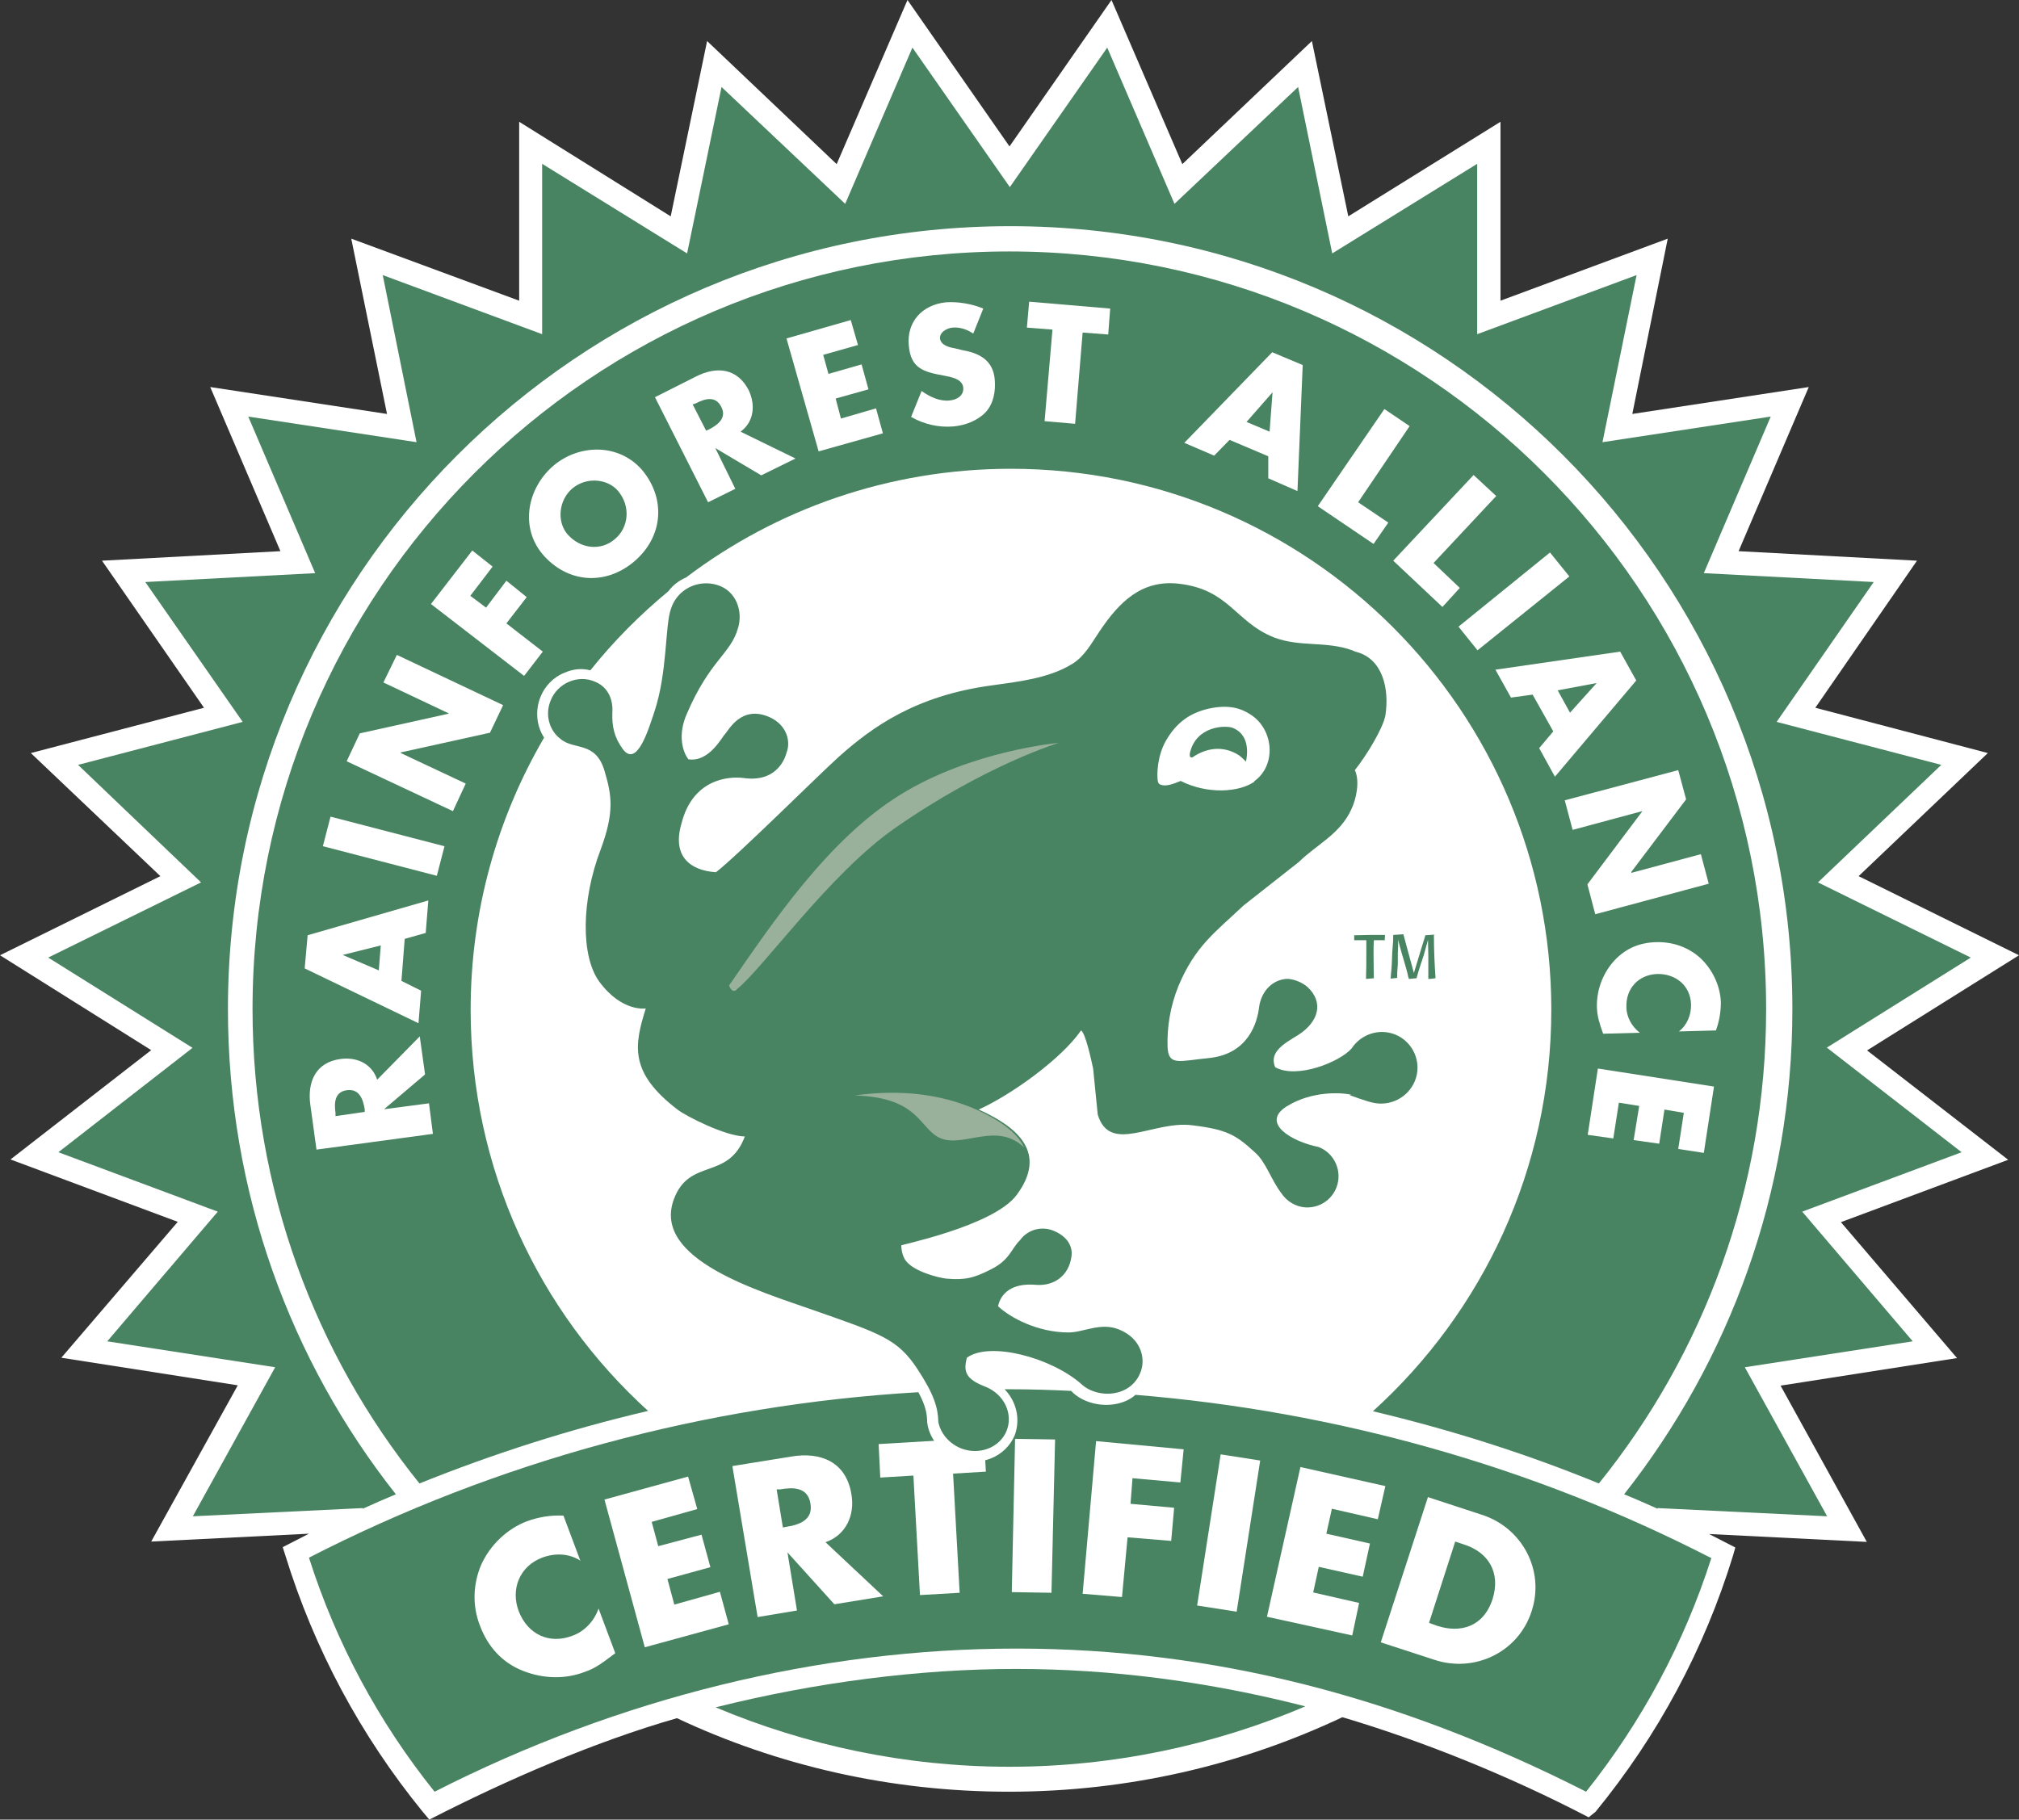 <?xml version="1.0"?>
<svg xmlns="http://www.w3.org/2000/svg" width="71" height="64" viewBox="0 0 213 192" fill="none">
<rect x="0" y="0" width="213" height="192" fill="#333333" stroke="none"/>
<g clip-path="url(#clip0_1_21)">
<path d="M197.015 110.808L213 100.797L196.08 92.45L209.713 79.46L191.513 74.68L202.239 59.162L183.417 58.158L190.821 40.839L172.206 43.679L175.943 25.182L158.297 31.729V12.851L142.242 22.827L138.402 4.33L124.734 17.319L117.261 0L106.5 15.449L95.739 0L88.266 17.319L74.598 4.33L70.758 22.827L54.772 12.851V31.729L37.057 25.182L40.828 43.679L22.179 40.839L29.583 58.158L10.761 59.162L21.521 74.68L3.252 79.46L16.92 92.45L0 100.797L15.951 110.808L1.107 122.342L18.753 128.924L6.47 143.264L25.085 146.174L15.951 162.661L32.594 161.83C31.936 162.176 29.826 163.25 29.826 163.25L30.102 164.116C33.147 173.988 38.026 183.098 44.565 191.134L45.292 192C53.527 187.774 62.73 183.791 71.415 181.297C82.037 186.285 93.906 189.056 106.431 189.056C118.956 189.056 130.928 186.25 141.619 181.193C150.131 183.721 159.231 187.393 167.604 191.758L168.331 191.169C174.905 183.133 179.784 174.057 182.828 164.151L183.071 163.285C183.071 163.285 180.96 162.211 180.303 161.865L196.945 162.696L187.846 146.208L206.461 143.299L194.212 128.958L211.858 122.377L196.98 110.843L197.015 110.808Z" fill="white"/>
<path d="M192.69 110.565L207.914 101.04L191.79 93.108L204.8 80.707L187.43 76.17L197.672 61.414L179.749 60.478L186.808 43.956L169.058 46.658L172.656 29.027L155.84 35.262V17.285L140.547 26.741L136.948 9.179L123.904 21.51L116.811 5.023L106.535 19.744L96.258 5.023L89.165 21.51L76.121 9.179L72.488 26.741L57.194 17.285V35.262L40.379 29.027L43.943 46.658L26.192 43.956L33.251 60.478L15.328 61.414L25.604 76.17L8.235 80.707L21.21 93.108L5.086 101.04L20.31 110.565L6.159 121.58L22.975 127.85L11.314 141.532L29.03 144.268L20.345 159.994L38.268 159.128V159.198C39.41 158.678 40.586 158.158 41.763 157.673C30.656 143.61 24.047 125.841 24.047 106.478C24.047 60.859 60.966 23.866 106.569 23.866C152.173 23.866 189.091 60.859 189.091 106.478C189.091 125.806 182.448 143.576 171.341 157.673C172.552 158.158 173.694 158.678 174.87 159.198V159.128L192.759 159.994L184.074 144.268L201.789 141.532L190.129 127.85L206.945 121.58L192.759 110.565H192.69Z" fill="#488461"/>
<path d="M75.498 180.154C85.048 184.172 95.532 186.423 106.5 186.423C117.468 186.423 128.125 184.137 137.71 180.05C127.572 177.452 117.33 176.101 107.157 176.101C96.985 176.101 85.982 177.521 75.498 180.154ZM106.5 26.533C62.385 26.533 26.642 62.314 26.642 106.478C26.642 125.425 33.251 142.883 44.254 156.53C52.074 153.378 60.101 150.815 68.37 148.875C56.848 138.415 49.652 123.347 49.652 106.547C49.652 96.052 52.489 86.249 57.402 77.832C56.606 76.62 56.433 74.992 57.021 73.537C57.471 72.394 58.406 71.424 59.582 70.974C60.447 70.593 61.416 70.489 62.281 70.731C64.737 67.649 67.505 64.877 70.516 62.383C71 61.725 71.657 61.24 72.384 60.929C81.899 53.724 93.802 49.464 106.638 49.464C138.125 49.464 163.66 75.026 163.66 106.547C163.66 123.347 156.394 138.449 144.837 148.91C153.003 150.85 160.996 153.378 168.677 156.53C179.714 142.848 186.323 125.425 186.323 106.478C186.323 62.314 150.546 26.533 106.465 26.533" fill="#488461"/>
<path d="M180.441 164.359C161.688 154.729 140.997 148.91 119.787 147.178C119.337 147.594 118.714 147.905 118.022 148.079C116.361 148.494 114.458 148.079 113.247 147.005C113.178 146.936 113.074 146.832 113.005 146.762C110.86 146.658 108.68 146.589 106.535 146.589C106.362 146.589 106.154 146.589 105.981 146.589C107.227 147.871 107.676 149.741 107.054 151.439C106.085 153.759 103.317 154.868 100.86 153.863C99.303 153.24 98.161 151.958 97.85 150.33V150.226L97.815 150.122C97.815 149.187 97.642 148.286 96.881 146.901C74.46 148.217 52.42 154.175 32.594 164.359C35.465 173.365 39.929 181.678 45.846 189.056C65.291 179.149 86.466 173.953 107.227 173.953C127.987 173.953 147.64 179.045 167.327 189.056C173.21 181.678 177.673 173.365 180.545 164.393L180.441 164.359Z" fill="#488461"/>
<path d="M61.277 164.705C60.066 163.908 58.578 163.839 57.194 164.359C54.807 165.259 53.838 167.719 54.738 170.039C55.672 172.429 57.921 173.538 60.378 172.603C61.658 172.152 62.696 171.044 63.146 169.728L64.91 174.438C63.734 175.304 62.938 175.997 61.693 176.413C59.617 177.209 57.298 177.14 55.188 176.309C52.973 175.443 51.451 173.746 50.62 171.494C49.825 169.45 49.894 167.164 50.759 165.121C51.693 163.042 53.492 161.31 55.603 160.514C56.848 160.064 58.129 159.856 59.444 159.925L61.208 164.636L61.277 164.705Z" fill="white"/>
<path d="M63.769 158.228L68.024 173.815L76.882 171.39L75.948 167.961L71.138 169.312L70.412 166.61L74.944 165.363L74.01 161.934L69.443 163.146L68.751 160.583L73.56 159.232L72.592 155.803L63.769 158.228Z" fill="white"/>
<path d="M93.144 168.446L88.023 169.277L83.076 163.804L84.079 169.935L79.927 170.628L77.263 154.695L83.491 153.69C86.57 153.17 89.269 154.244 89.823 157.673C90.203 159.856 89.269 161.969 87.089 162.731L93.179 168.446H93.144ZM82.591 161.172L82.972 161.103C84.321 160.895 85.809 160.375 85.498 158.643C85.221 156.911 83.664 156.911 82.314 157.154H81.934L82.591 161.172Z" fill="white"/>
<path d="M92.694 152.374L92.867 155.907L96.362 155.699L97.054 168.307L101.241 168.065L100.549 155.491L104.009 155.283L103.801 151.716L92.694 152.374Z" fill="white"/>
<path d="M106.742 167.996L110.929 168.065L111.309 151.889L107.088 151.82L106.742 167.996Z" fill="white"/>
<path d="M114.216 168.169L118.368 168.515L118.956 162.211L123.558 162.592L123.869 159.094L119.268 158.678L119.475 155.976L124.527 156.426L124.873 152.928L115.634 152.062L114.216 168.169Z" fill="white"/>
<path d="M128.778 153.46L126.294 169.409L130.465 170.06L132.948 154.111L128.778 153.46Z" fill="white"/>
<path d="M133.661 170.594L142.657 172.568L143.384 169.139L138.54 168.03L139.128 165.329L143.765 166.368L144.526 162.869L139.924 161.83L140.512 159.198L145.356 160.306L146.152 156.808L137.191 154.798L133.661 170.594Z" fill="white"/>
<path d="M150.685 157.985L156.29 159.821C160.58 161.172 163.002 165.71 161.584 170.005C160.2 174.334 155.563 176.551 151.308 175.131L145.668 173.295L150.65 157.951L150.685 157.985ZM150.789 171.252L151.654 171.563C154.041 172.325 156.498 171.702 157.466 168.723C158.331 165.952 157.051 163.804 154.456 162.973L153.522 162.661L150.754 171.252H150.789Z" fill="white"/>
<path d="M146.152 99.204H144.941C144.906 99.862 144.906 99.931 144.906 100.555C144.906 102.218 144.941 102.876 144.941 103.222C144.56 103.257 144.526 103.257 144.145 103.291H144.111C144.145 102.356 144.145 101.421 144.145 100.486V99.204H142.865C142.865 98.962 142.865 98.892 142.865 98.684H142.9L144.595 98.65C145.114 98.65 145.598 98.65 146.083 98.65H146.117C146.117 98.927 146.083 98.996 146.083 99.169L146.152 99.204Z" fill="#488461"/>
<path d="M151.273 98.65C151.273 100.174 151.342 101.698 151.446 103.222H151.411C151.1 103.257 151.065 103.291 150.719 103.291H150.685V100.867L150.65 99.169C150.546 99.55 150.442 99.897 150.2 100.797L149.889 101.733C149.647 102.46 149.577 102.737 149.439 103.222H149.404C149.058 103.257 149.024 103.257 148.678 103.291H148.643C148.643 103.291 148.539 103.049 148.539 102.945C148.505 102.737 148.228 101.733 148.159 101.525L147.882 100.59C147.64 99.654 147.571 99.55 147.501 99.135C147.501 99.793 147.501 99.931 147.467 100.59V101.733C147.398 102.529 147.398 102.703 147.398 103.187C147.086 103.222 147.017 103.222 146.74 103.257H146.706C146.706 103.257 146.74 102.945 146.74 102.806C146.844 102.01 146.844 101.248 146.879 100.486C146.982 99.308 146.982 99.204 146.982 98.65C147.501 98.615 147.605 98.615 148.055 98.581C148.228 99.169 148.297 99.55 148.436 100.001L149.162 102.668L149.993 99.931C150.269 99.066 150.269 99.031 150.373 98.684C150.823 98.65 150.927 98.65 151.377 98.615H151.411L151.273 98.65Z" fill="#488461"/>
<path d="M44.288 109.388L44.842 113.371L40.517 117.043L45.257 116.419L45.672 119.641L33.389 121.303L32.732 116.523C32.421 114.133 33.32 112.089 35.915 111.743C37.611 111.501 39.237 112.228 39.79 113.925L44.288 109.353V109.388ZM38.476 117.355V117.043C38.303 116.004 37.922 114.861 36.607 115.034C35.258 115.207 35.258 116.419 35.396 117.458V117.77L38.51 117.32L38.476 117.355Z" fill="white"/>
<path d="M36.157 100.763L40.171 99.758L39.963 102.391L36.157 100.763ZM32.455 98.684L32.144 102.183L44.15 107.968L44.427 104.538L42.351 103.499L42.697 99.066L44.911 98.442L45.188 95.013L32.455 98.684Z" fill="white"/>
<path d="M34.87 86.17L34.062 89.288L46.085 92.412L46.894 89.294L34.87 86.17Z" fill="white"/>
<path d="M40.448 72.013L47.333 75.269V75.304L37.957 77.382L36.573 80.326L47.783 85.591L49.133 82.682L42.282 79.46V79.391L51.693 77.313L53.077 74.403L41.867 69.103L40.448 72.013Z" fill="white"/>
<path d="M45.465 63.734L55.291 71.32L57.264 68.757L53.423 65.778L55.568 63.007L53.423 61.275L51.278 64.115L49.617 62.868L51.97 59.786L49.825 58.088L45.465 63.734Z" fill="white"/>
<path d="M67.748 49.602C70.308 52.685 69.927 56.703 66.882 59.266C63.838 61.829 59.824 61.518 57.229 58.469C54.807 55.56 55.672 51.472 58.371 49.152C61.104 46.831 65.291 46.762 67.748 49.602ZM59.824 56.322C61.208 57.95 63.422 58.158 64.876 56.876C66.329 55.664 66.571 53.412 65.187 51.784C64.08 50.503 61.865 50.295 60.378 51.542C58.925 52.789 58.752 55.006 59.824 56.322Z" fill="white"/>
<path d="M83.906 48.39L80.308 50.156L75.463 47.281L77.574 51.576L74.702 52.997L69.097 41.912L73.422 39.73C75.602 38.622 77.782 38.83 78.993 41.185C79.719 42.744 79.546 44.51 78.128 45.549L83.871 48.355L83.906 48.39ZM74.495 45.445L74.806 45.307C75.74 44.822 76.709 44.094 76.086 42.917C75.463 41.705 74.322 42.086 73.387 42.57L73.076 42.674L74.495 45.445Z" fill="white"/>
<path d="M82.972 35.712L86.363 47.628L93.144 45.722L92.418 43.09L88.715 44.164L88.162 42.051L91.622 41.081L90.895 38.449L87.401 39.453L86.847 37.444L90.515 36.405L89.753 33.772L82.972 35.712Z" fill="white"/>
<path d="M102.659 35.193C102.002 34.742 101.241 34.5 100.48 34.569C99.857 34.638 99.13 35.054 99.165 35.712C99.269 36.44 100.134 36.647 100.722 36.751L101.587 36.959C103.351 37.271 104.77 38.033 104.943 40.042C105.047 41.254 104.839 42.571 103.974 43.506C103.109 44.406 101.794 44.891 100.583 44.995C99.026 45.134 97.435 44.753 96.12 43.991L97.227 41.254C98.092 41.878 99.13 42.363 100.168 42.259C100.964 42.189 101.691 41.739 101.621 40.908C101.552 39.973 100.272 39.765 99.545 39.626C97.469 39.245 96.085 38.899 95.878 36.474C95.635 33.98 97.262 32.179 99.753 31.902C101.033 31.798 102.59 32.075 103.732 32.56L102.694 35.158L102.659 35.193Z" fill="white"/>
<path d="M108.334 34.569L111.033 34.777L110.202 44.441L113.42 44.718L114.216 35.089L116.915 35.296L117.122 32.56L108.576 31.833L108.334 34.569Z" fill="white"/>
<path d="M131.516 44.51L134.25 41.393L133.938 45.549L131.481 44.51H131.516ZM124.942 46.727L128.091 48.078L129.717 46.415L133.8 48.147V50.468L136.879 51.819L137.433 38.518L134.215 37.167L124.977 46.692L124.942 46.727Z" fill="white"/>
<path d="M139.024 53.412L144.906 57.396L146.463 55.144L143.28 52.997L148.712 44.961L146.048 43.159L139.024 53.412Z" fill="white"/>
<path d="M146.982 59.162L152.173 64.046L154.006 62.037L151.238 59.405L157.847 52.338L155.46 50.122L146.982 59.162Z" fill="white"/>
<path d="M153.868 66.124L155.875 68.618L165.563 60.825L163.521 58.296L153.868 66.124Z" fill="white"/>
<path d="M164.317 72.844L168.4 72.082H168.435L165.632 75.2L164.352 72.879L164.317 72.844ZM157.743 70.627L159.404 73.606L161.688 73.295L163.867 77.174L162.38 78.941L164.04 81.954L172.621 71.805L170.926 68.757L157.778 70.662L157.743 70.627Z" fill="white"/>
<path d="M165.078 84.448L165.909 87.566L173.244 85.591V85.626L167.466 93.316L168.296 96.468L180.268 93.246L179.438 90.129L172.102 92.103V91.999L177.881 84.344L177.05 81.261L165.078 84.448Z" fill="white"/>
<path d="M177.119 108.833C177.984 108.175 178.434 107.067 178.4 105.959C178.33 103.984 176.773 102.737 174.836 102.772C172.898 102.841 171.514 104.261 171.583 106.27C171.583 107.309 172.172 108.349 173.002 108.972L169.127 109.076C168.746 108.002 168.504 107.275 168.469 106.27C168.435 104.538 169.023 102.876 170.13 101.559C171.341 100.139 172.898 99.447 174.767 99.412C176.462 99.377 178.123 99.931 179.403 101.109C180.683 102.321 181.479 104.019 181.548 105.751C181.548 106.79 181.375 107.76 181.029 108.73L177.154 108.833H177.119Z" fill="white"/>
<path d="M167.5 119.745L170.199 120.126L170.788 116.35L172.933 116.696L172.345 120.299L175.043 120.68L175.597 117.077L177.638 117.424L177.05 121.234L179.749 121.65L180.822 114.653L168.573 112.748L167.5 119.745Z" fill="white"/>
<path d="M142.381 115.553C142.381 115.553 144.145 116.211 144.837 116.35C146.636 116.766 148.539 115.83 149.266 114.064C150.062 112.124 149.093 109.907 147.155 109.145C145.46 108.487 143.557 109.145 142.588 110.635C141.343 112.055 136.81 113.891 134.526 112.609C133.869 111.05 135.391 110.15 136.948 109.215C139.163 107.794 139.647 105.751 137.952 104.157C137.364 103.638 136.256 103.153 135.426 103.326C134.007 103.568 133.038 104.781 132.831 106.27C132.658 107.76 131.793 111.189 127.572 111.639C124.388 111.951 123.281 112.505 123.177 110.496C123.108 108.383 123.454 106.201 124.319 104.053C126.084 99.828 128.194 98.373 131.205 95.532L137.018 90.96C138.921 89.09 141.343 88.05 142.554 85.418C143.073 84.344 143.488 82.439 142.934 81.261C144.284 79.564 145.91 76.793 146.152 75.511C146.602 72.636 145.841 69.519 143.107 68.792C142.934 68.757 142.657 68.618 142.657 68.618C139.855 67.614 137.191 68.307 134.423 67.267C130.305 65.639 129.682 62.176 124.319 61.587C120.444 61.171 118.091 63.492 115.981 66.644C115.115 67.926 114.423 69.242 113.143 70.039C110.652 71.597 107.296 71.944 104.597 72.325C96.639 73.398 92.037 76.689 88.508 79.841C86.605 81.538 77.747 90.337 75.533 92.034C72.868 91.861 70.862 90.406 71.9 86.873C73.076 82.231 76.813 81.885 78.439 82.093C82.314 82.647 82.972 79.426 82.972 79.426C83.421 78.352 83.11 76.516 81.138 75.65C78.162 74.368 76.847 77.105 76.467 77.486C76.19 77.728 74.806 80.465 72.626 80.118C72.003 79.322 71.484 77.52 72.453 75.338C74.875 69.658 77.09 68.999 77.851 66.298C78.404 64.566 77.713 62.349 75.671 61.725C73.63 61.102 71.45 62.176 70.792 64.219C70.135 66.021 70.446 70.87 69.028 75.13C68.474 76.758 67.229 81.088 65.706 79.045C64.772 77.763 64.564 76.62 64.599 75.234C64.703 73.918 64.218 72.533 62.8 71.944C60.966 71.112 58.786 72.117 58.094 73.918C57.437 75.477 58.025 77.139 59.097 77.936C60.516 79.218 62.869 78.109 63.803 81.435C64.53 83.894 64.841 85.695 63.353 89.678C61.312 95.047 61.277 100.901 63.215 103.568C65.602 106.824 68.128 106.409 68.128 106.409C66.917 110.288 66.329 113.163 71.519 117.112C72.384 117.77 76.501 119.883 78.578 119.918C76.813 124.629 72.695 122.1 71.069 126.603C68.82 132.907 80.1 136.232 85.913 138.276C92.937 140.735 94.701 141.29 96.777 144.442C98.576 147.178 98.957 148.564 98.992 150.053C99.234 151.231 100.099 152.305 101.379 152.824C103.317 153.586 105.462 152.755 106.189 150.988C106.915 149.187 105.946 147.109 103.94 146.312C101.864 145.515 101.621 144.719 102.002 143.264C104.424 141.497 110.963 143.264 114.112 146.07C115.807 147.628 119.406 147.49 120.375 144.649C120.825 143.368 120.444 141.255 118.057 140.285C116.119 139.488 114.32 140.597 112.728 140.597C109.476 140.597 106.569 139.038 105.289 137.826C105.358 137.618 105.704 135.262 109.303 135.574C111.136 135.713 112.763 134.674 113.039 132.561C113.178 131.556 112.659 130.482 111.136 129.859C109.856 129.339 108.403 129.755 107.607 130.863C106.673 131.764 106.569 132.907 104.597 133.912C102.763 134.847 101.864 135.089 99.822 134.916C98.957 134.812 96.501 134.189 95.601 133.08C95.082 132.457 95.082 131.418 95.082 131.418C94.632 131.418 104.805 129.409 107.261 126.083C110.514 121.684 107.434 118.948 103.248 117.077C106.708 115.519 112.036 111.674 114.043 108.73C114.493 108.937 115.116 111.778 115.323 112.748L115.808 117.597C117.088 121.857 121.69 118.186 125.807 118.74C129.475 119.19 130.374 119.745 132.416 121.615C133.557 122.62 134.077 124.455 135.184 125.91C135.737 126.741 136.672 127.33 137.71 127.4C139.543 127.504 141.066 126.153 141.204 124.351C141.308 122.862 140.408 121.511 139.094 121.026C136.222 120.437 133.004 118.498 135.703 116.766C138.402 115.068 141.585 115.276 142.554 115.519M132.346 82.474C130.72 83.617 127.364 83.825 124.561 82.404C123.627 82.785 123.143 82.924 122.658 82.855C122.243 82.785 122.174 82.612 122.139 82.37C122.036 81.642 122.105 79.772 122.97 78.213C124.112 76.204 125.565 75.234 127.468 74.784C129.648 74.299 130.928 74.749 131.897 75.373C134.388 76.932 134.699 80.742 132.312 82.439" fill="#488461"/>
<path d="M131.447 80.361C131.447 80.361 130.928 79.841 130.72 79.703C129.059 78.629 127.26 78.906 125.807 79.91C125.496 80.014 125.496 79.668 125.53 79.46C126.188 76.585 129.267 76.516 130.028 76.793C131.378 77.313 131.793 78.698 131.447 80.361Z" fill="#488461"/>
<path d="M77.713 104.434C77.194 104.885 76.917 103.984 76.917 103.984C81.484 97.368 87.401 88.535 94.978 83.859C102.521 79.183 111.69 78.386 111.69 78.386C111.69 78.386 104.009 80.707 94.494 87.323C87.504 92.172 80.515 102.183 77.713 104.4" fill="#99B09B"/>
<path d="M99.372 120.16C101.76 121.026 105.254 118.359 108.057 121.095C107.296 119.433 105.324 118.151 103.075 117.112C99.269 115.415 94.944 114.93 90.169 115.588C97.227 115.796 96.95 119.294 99.372 120.16Z" fill="#99B09B"/>
</g>
<defs>
<clipPath id="clip0_1_21">
<rect width="213" height="192" fill="white"/>
</clipPath>
</defs>
</svg>
